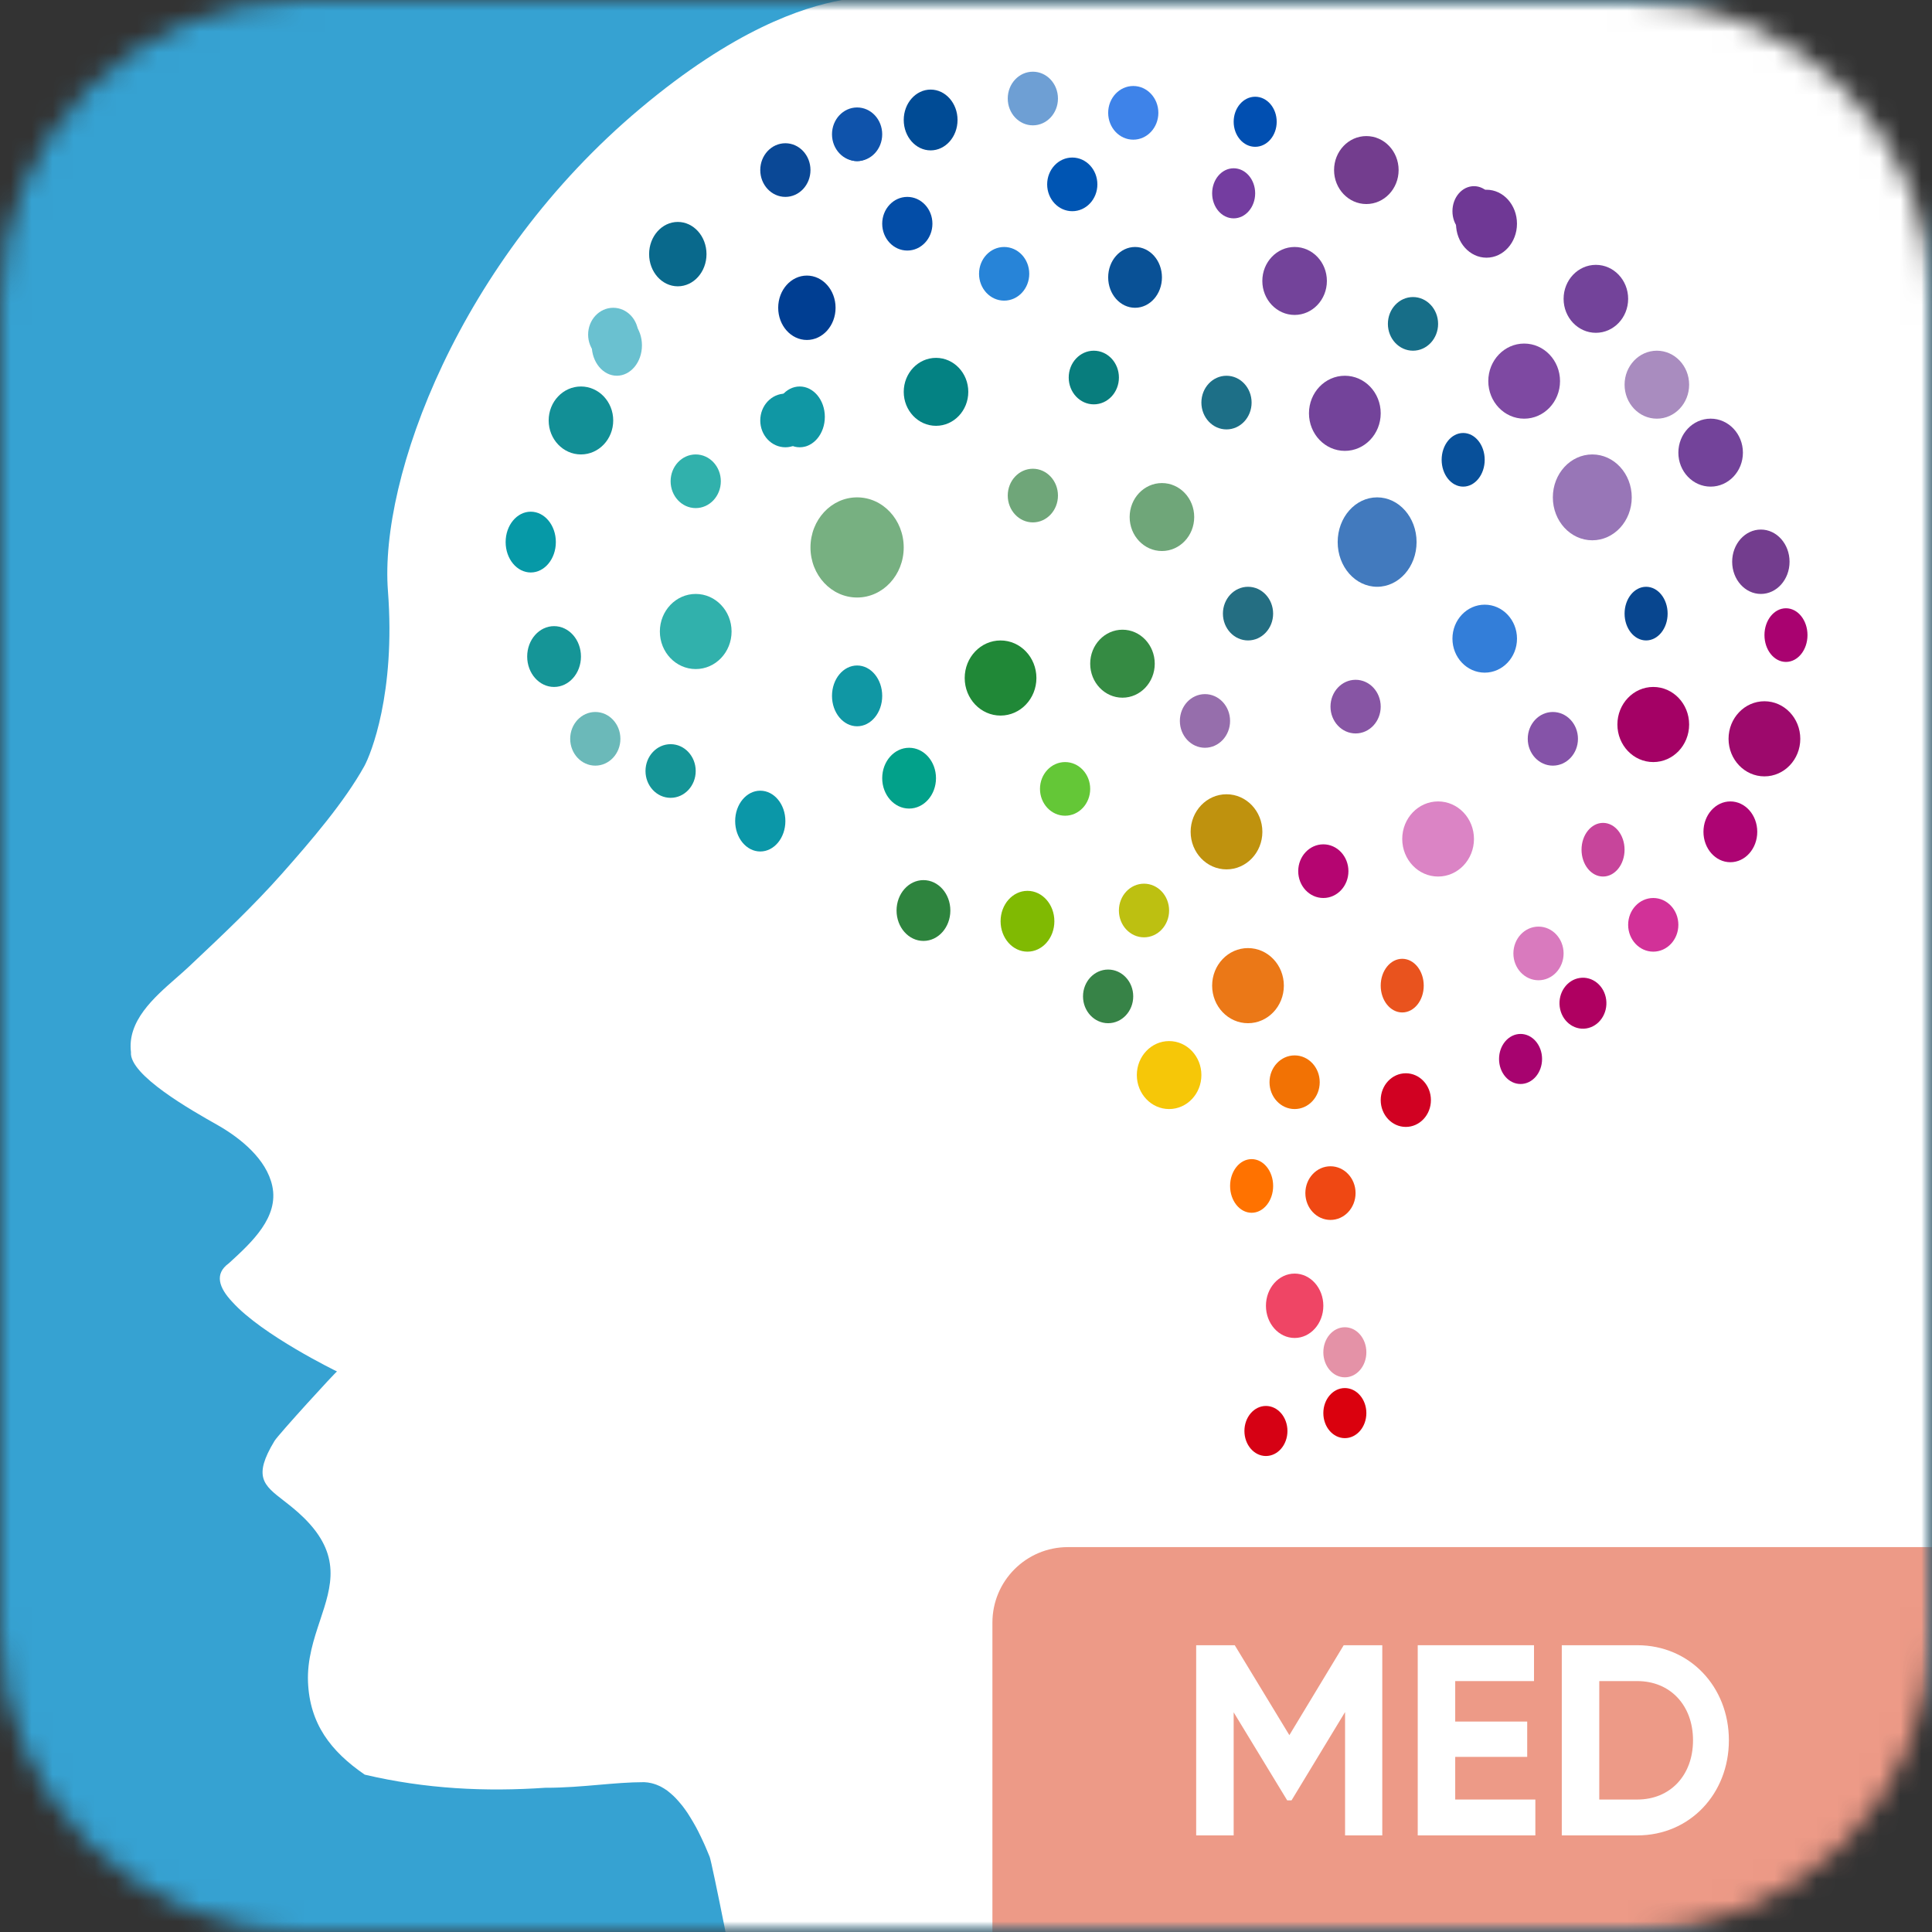 <svg width="92" height="92" viewBox="0 0 92 92" fill="none" xmlns="http://www.w3.org/2000/svg">
<rect x="0" y="0" width="92" height="92" fill="#333333" stroke="none"/>
<g clip-path="url(#clip0_20210_63708)">
<mask id="mask0_20210_63708" style="mask-type:alpha" maskUnits="userSpaceOnUse" x="0" y="0" width="92" height="92">
<path d="M0 14.375C0 6.436 6.436 0 14.375 0H77.625C85.564 0 92 6.436 92 14.375V77.625C92 85.564 85.564 92 77.625 92H14.375C6.436 92 0 85.564 0 77.625V14.375Z" fill="black"/>
</mask>
<g mask="url(#mask0_20210_63708)">
<rect width="92" height="92" rx="2" fill="#36A2D2"/>
<mask id="mask1_20210_63708" style="mask-type:luminance" maskUnits="userSpaceOnUse" x="0" y="0" width="92" height="92">
<rect width="92" height="92" rx="2" fill="white"/>
</mask>
<g mask="url(#mask1_20210_63708)">
<path fill-rule="evenodd" clip-rule="evenodd" d="M34.55 92C34.153 90.01 33.848 88.558 33.794 88.422C33.787 88.404 33.78 88.386 33.772 88.369C33.767 88.357 33.762 88.345 33.757 88.333C33.735 88.279 33.712 88.226 33.691 88.173C33.656 88.091 33.623 88.01 33.588 87.929C33.574 87.9 33.562 87.872 33.55 87.843C33.544 87.828 33.537 87.812 33.53 87.797C33.433 87.586 33.339 87.385 33.239 87.19C33.22 87.158 33.204 87.125 33.187 87.092C33.174 87.066 33.161 87.04 33.147 87.014C33.1 86.928 33.053 86.844 33.004 86.762C32.963 86.69 32.919 86.618 32.874 86.546C32.831 86.477 32.787 86.406 32.743 86.338C32.664 86.223 32.589 86.115 32.51 86.013C32.473 85.965 32.437 85.92 32.398 85.876C32.327 85.793 32.261 85.715 32.192 85.643C32.156 85.604 32.12 85.567 32.08 85.53C32.006 85.46 31.93 85.395 31.857 85.335C31.842 85.324 31.827 85.312 31.812 85.299C31.8 85.289 31.787 85.278 31.774 85.268C31.669 85.194 31.566 85.129 31.462 85.075C31.446 85.066 31.429 85.059 31.412 85.052C31.4 85.047 31.387 85.041 31.375 85.035C31.292 84.998 31.207 84.963 31.121 84.94C31.088 84.93 31.056 84.92 31.021 84.913C30.909 84.887 30.794 84.87 30.675 84.865C29.971 84.865 29.258 84.927 28.518 84.991C27.719 85.06 26.887 85.132 26 85.132L26.006 85.129C23.098 85.33 20.257 85.186 17.368 84.507C15.739 83.387 14.751 82.082 14.667 80.101C14.624 79.02 14.941 78.066 15.241 77.163C15.787 75.524 16.277 74.05 14.464 72.27C14.124 71.936 13.793 71.68 13.504 71.455C12.55 70.716 12.039 70.32 13.072 68.615C13.255 68.313 16.005 65.302 16.049 65.309C16.008 65.289 12.488 63.577 11.068 62.003C10.425 61.324 10.199 60.664 10.89 60.162C10.912 60.142 10.934 60.122 10.957 60.102C11.988 59.156 13.29 57.96 12.965 56.472C12.691 55.197 11.456 54.201 10.379 53.585L10.36 53.574C9.137 52.884 6.142 51.193 6.236 50.102C6.055 48.62 7.318 47.513 8.389 46.574C8.595 46.394 8.794 46.219 8.974 46.05C9.041 45.987 9.107 45.925 9.173 45.863C10.634 44.486 12.053 43.148 13.397 41.637C14.83 40.021 16.406 38.179 17.349 36.481C17.654 35.926 18.846 33.02 18.473 28.138C18.061 22.759 21.844 12.418 30.494 5.162C34.946 1.426 38.173 0.355 40.092 0H91.999V92H34.55Z" fill="white"/>
<path fill-rule="evenodd" clip-rule="evenodd" d="M25.274 27.261C25.934 27.261 26.469 26.613 26.469 25.813C26.469 25.014 25.934 24.366 25.274 24.366C24.613 24.366 24.078 25.014 24.078 25.813C24.078 26.613 24.613 27.261 25.274 27.261Z" fill="#0699A7"/>
<path fill-rule="evenodd" clip-rule="evenodd" d="M29.373 17.892C30.033 17.892 30.569 17.244 30.569 16.445C30.569 15.645 30.033 14.997 29.373 14.997C28.713 14.997 28.178 15.645 28.178 16.445C28.178 17.244 28.713 17.892 29.373 17.892Z" fill="#6AC1D0"/>
<path fill-rule="evenodd" clip-rule="evenodd" d="M38.082 21.299C38.742 21.299 39.278 20.651 39.278 19.851C39.278 19.052 38.742 18.404 38.082 18.404C37.422 18.404 36.887 19.052 36.887 19.851C36.887 20.651 37.422 21.299 38.082 21.299Z" fill="#1097A4"/>
<path fill-rule="evenodd" clip-rule="evenodd" d="M26.384 32.712C27.092 32.712 27.665 32.064 27.665 31.264C27.665 30.464 27.092 29.816 26.384 29.816C25.677 29.816 25.104 30.464 25.104 31.264C25.104 32.064 25.677 32.712 26.384 32.712Z" fill="#159597"/>
<path fill-rule="evenodd" clip-rule="evenodd" d="M27.664 21.64C28.513 21.64 29.201 20.916 29.201 20.022C29.201 19.128 28.513 18.404 27.664 18.404C26.815 18.404 26.127 19.128 26.127 20.022C26.127 20.916 26.815 21.64 27.664 21.64Z" fill="#128F96"/>
<path fill-rule="evenodd" clip-rule="evenodd" d="M33.129 24.195C33.789 24.195 34.325 23.623 34.325 22.917C34.325 22.212 33.789 21.64 33.129 21.64C32.469 21.64 31.934 22.212 31.934 22.917C31.934 23.623 32.469 24.195 33.129 24.195Z" fill="#31B1AC"/>
<path fill-rule="evenodd" clip-rule="evenodd" d="M33.13 31.86C34.073 31.86 34.837 31.059 34.837 30.072C34.837 29.084 34.073 28.283 33.13 28.283C32.187 28.283 31.422 29.084 31.422 30.072C31.422 31.059 32.187 31.86 33.13 31.86Z" fill="#31B1AC"/>
<path fill-rule="evenodd" clip-rule="evenodd" d="M47.645 34.075C48.588 34.075 49.353 33.274 49.353 32.286C49.353 31.298 48.588 30.498 47.645 30.498C46.702 30.498 45.938 31.298 45.938 32.286C45.938 33.274 46.702 34.075 47.645 34.075Z" fill="#208837"/>
<path fill-rule="evenodd" clip-rule="evenodd" d="M48.927 45.317C49.635 45.317 50.208 44.669 50.208 43.869C50.208 43.069 49.635 42.421 48.927 42.421C48.22 42.421 47.647 43.069 47.647 43.869C47.647 44.669 48.22 45.317 48.927 45.317Z" fill="#80BA02"/>
<path fill-rule="evenodd" clip-rule="evenodd" d="M52.768 48.724C53.428 48.724 53.963 48.151 53.963 47.446C53.963 46.74 53.428 46.169 52.768 46.169C52.108 46.169 51.572 46.74 51.572 47.446C51.572 48.151 52.108 48.724 52.768 48.724Z" fill="#378347"/>
<path fill-rule="evenodd" clip-rule="evenodd" d="M55.672 52.812C56.521 52.812 57.209 52.087 57.209 51.193C57.209 50.3 56.521 49.575 55.672 49.575C54.823 49.575 54.135 50.3 54.135 51.193C54.135 52.087 54.823 52.812 55.672 52.812Z" fill="#F6C708"/>
<path fill-rule="evenodd" clip-rule="evenodd" d="M58.405 41.399C59.348 41.399 60.113 40.598 60.113 39.611C60.113 38.623 59.348 37.822 58.405 37.822C57.462 37.822 56.697 38.623 56.697 39.611C56.697 40.598 57.462 41.399 58.405 41.399Z" fill="#BF920E"/>
<path fill-rule="evenodd" clip-rule="evenodd" d="M63.016 42.762C63.676 42.762 64.211 42.19 64.211 41.484C64.211 40.779 63.676 40.206 63.016 40.206C62.355 40.206 61.82 40.779 61.82 41.484C61.82 42.19 62.355 42.762 63.016 42.762Z" fill="#B50571"/>
<path fill-rule="evenodd" clip-rule="evenodd" d="M61.649 52.812C62.309 52.812 62.844 52.24 62.844 51.534C62.844 50.829 62.309 50.257 61.649 50.257C60.988 50.257 60.453 50.829 60.453 51.534C60.453 52.24 60.988 52.812 61.649 52.812Z" fill="#F27204"/>
<path fill-rule="evenodd" clip-rule="evenodd" d="M66.773 48.212C67.339 48.212 67.797 47.641 67.797 46.935C67.797 46.229 67.339 45.657 66.773 45.657C66.207 45.657 65.748 46.229 65.748 46.935C65.748 47.641 66.207 48.212 66.773 48.212Z" fill="#E9531E"/>
<path fill-rule="evenodd" clip-rule="evenodd" d="M72.407 51.619C72.973 51.619 73.432 51.086 73.432 50.427C73.432 49.769 72.973 49.235 72.407 49.235C71.842 49.235 71.383 49.769 71.383 50.427C71.383 51.086 71.842 51.619 72.407 51.619Z" fill="#A7036F"/>
<path fill-rule="evenodd" clip-rule="evenodd" d="M75.534 48.974C76.145 48.88 76.57 48.267 76.485 47.603C76.399 46.939 75.834 46.477 75.223 46.57C74.612 46.663 74.186 47.277 74.272 47.941C74.358 48.604 74.923 49.067 75.534 48.974Z" fill="#AF0061"/>
<path fill-rule="evenodd" clip-rule="evenodd" d="M82.398 41.058C83.105 41.058 83.679 40.41 83.679 39.61C83.679 38.811 83.105 38.163 82.398 38.163C81.691 38.163 81.117 38.811 81.117 39.61C81.117 40.41 81.691 41.058 82.398 41.058Z" fill="#AD0473"/>
<path fill-rule="evenodd" clip-rule="evenodd" d="M78.727 36.289C79.671 36.289 80.435 35.488 80.435 34.5C80.435 33.513 79.671 32.712 78.727 32.712C77.784 32.712 77.019 33.513 77.019 34.5C77.019 35.488 77.784 36.289 78.727 36.289Z" fill="#A40165"/>
<path fill-rule="evenodd" clip-rule="evenodd" d="M70.701 32.031C71.55 32.031 72.238 31.306 72.238 30.412C72.238 29.519 71.55 28.794 70.701 28.794C69.852 28.794 69.164 29.519 69.164 30.412C69.164 31.306 69.852 32.031 70.701 32.031Z" fill="#337ED9"/>
<path fill-rule="evenodd" clip-rule="evenodd" d="M76.335 41.74C76.901 41.74 77.36 41.168 77.36 40.462C77.36 39.757 76.901 39.185 76.335 39.185C75.769 39.185 75.311 39.757 75.311 40.462C75.311 41.168 75.769 41.74 76.335 41.74Z" fill="#C7459B"/>
<path fill-rule="evenodd" clip-rule="evenodd" d="M59.601 57.751C60.167 57.751 60.626 57.179 60.626 56.474C60.626 55.768 60.167 55.196 59.601 55.196C59.035 55.196 58.576 55.768 58.576 56.474C58.576 57.179 59.035 57.751 59.601 57.751Z" fill="#FF7200"/>
<path fill-rule="evenodd" clip-rule="evenodd" d="M64.04 65.587C64.606 65.587 65.065 65.053 65.065 64.394C65.065 63.736 64.606 63.202 64.04 63.202C63.474 63.202 63.016 63.736 63.016 64.394C63.016 65.053 63.474 65.587 64.04 65.587Z" fill="#E492A7"/>
<path fill-rule="evenodd" clip-rule="evenodd" d="M64.04 68.483C64.606 68.483 65.065 67.949 65.065 67.29C65.065 66.632 64.606 66.098 64.04 66.098C63.474 66.098 63.016 66.632 63.016 67.29C63.016 67.949 63.474 68.483 64.04 68.483Z" fill="#DA010E"/>
<path fill-rule="evenodd" clip-rule="evenodd" d="M60.282 69.334C60.848 69.334 61.307 68.8 61.307 68.142C61.307 67.483 60.848 66.95 60.282 66.95C59.717 66.95 59.258 67.483 59.258 68.142C59.258 68.8 59.717 69.334 60.282 69.334Z" fill="#D60114"/>
<path fill-rule="evenodd" clip-rule="evenodd" d="M32.276 13.634C33.031 13.634 33.643 12.948 33.643 12.101C33.643 11.255 33.031 10.568 32.276 10.568C31.522 10.568 30.91 11.255 30.91 12.101C30.91 12.948 31.522 13.634 32.276 13.634Z" fill="#09698C"/>
<path fill-rule="evenodd" clip-rule="evenodd" d="M43.205 11.931C43.865 11.931 44.401 11.359 44.401 10.653C44.401 9.948 43.865 9.376 43.205 9.376C42.545 9.376 42.01 9.948 42.01 10.653C42.01 11.359 42.545 11.931 43.205 11.931Z" fill="#034DA7"/>
<path fill-rule="evenodd" clip-rule="evenodd" d="M37.399 9.376C38.059 9.376 38.594 8.804 38.594 8.098C38.594 7.393 38.059 6.821 37.399 6.821C36.738 6.821 36.203 7.393 36.203 8.098C36.203 8.804 36.738 9.376 37.399 9.376Z" fill="#0A4896"/>
<path fill-rule="evenodd" clip-rule="evenodd" d="M40.814 7.673C41.38 7.673 41.838 7.139 41.838 6.48C41.838 5.822 41.38 5.288 40.814 5.288C40.248 5.288 39.789 5.822 39.789 6.48C39.789 7.139 40.248 7.673 40.814 7.673Z" fill="#0F53AB"/>
<path fill-rule="evenodd" clip-rule="evenodd" d="M44.316 7.161C45.023 7.161 45.597 6.513 45.597 5.713C45.597 4.914 45.023 4.266 44.316 4.266C43.609 4.266 43.035 4.914 43.035 5.713C43.035 6.513 43.609 7.161 44.316 7.161Z" fill="#004B95"/>
<path fill-rule="evenodd" clip-rule="evenodd" d="M38.423 16.189C39.177 16.189 39.789 15.503 39.789 14.656C39.789 13.81 39.177 13.123 38.423 13.123C37.668 13.123 37.057 13.81 37.057 14.656C37.057 15.503 37.668 16.189 38.423 16.189Z" fill="#003E92"/>
<path fill-rule="evenodd" clip-rule="evenodd" d="M51.061 10.057C51.721 10.057 52.256 9.485 52.256 8.78C52.256 8.074 51.721 7.502 51.061 7.502C50.401 7.502 49.865 8.074 49.865 8.78C49.865 9.485 50.401 10.057 51.061 10.057Z" fill="#0055B3"/>
<path fill-rule="evenodd" clip-rule="evenodd" d="M53.965 6.651C54.625 6.651 55.16 6.079 55.16 5.373C55.16 4.667 54.625 4.095 53.965 4.095C53.305 4.095 52.77 4.667 52.77 5.373C52.77 6.079 53.305 6.651 53.965 6.651Z" fill="#3E83E9"/>
<path fill-rule="evenodd" clip-rule="evenodd" d="M59.771 6.991C60.337 6.991 60.795 6.457 60.795 5.799C60.795 5.14 60.337 4.606 59.771 4.606C59.205 4.606 58.746 5.14 58.746 5.799C58.746 6.457 59.205 6.991 59.771 6.991Z" fill="#014FB1"/>
<path fill-rule="evenodd" clip-rule="evenodd" d="M58.745 10.398C59.311 10.398 59.77 9.864 59.77 9.206C59.77 8.547 59.311 8.013 58.745 8.013C58.179 8.013 57.721 8.547 57.721 9.206C57.721 9.864 58.179 10.398 58.745 10.398Z" fill="#743DA0"/>
<path fill-rule="evenodd" clip-rule="evenodd" d="M70.189 11.249C70.755 11.249 71.213 10.716 71.213 10.057C71.213 9.399 70.755 8.865 70.189 8.865C69.623 8.865 69.164 9.399 69.164 10.057C69.164 10.716 69.623 11.249 70.189 11.249Z" fill="#6F3895"/>
<path fill-rule="evenodd" clip-rule="evenodd" d="M70.786 12.271C71.587 12.271 72.237 11.547 72.237 10.653C72.237 9.76 71.587 9.035 70.786 9.035C69.984 9.035 69.334 9.76 69.334 10.653C69.334 11.547 69.984 12.271 70.786 12.271Z" fill="#6F3895"/>
<path fill-rule="evenodd" clip-rule="evenodd" d="M40.815 7.672C41.475 7.672 42.01 7.101 42.01 6.395C42.01 5.689 41.475 5.117 40.815 5.117C40.154 5.117 39.619 5.689 39.619 6.395C39.619 7.101 40.154 7.672 40.815 7.672Z" fill="#0F53AB"/>
<path fill-rule="evenodd" clip-rule="evenodd" d="M47.816 14.316C48.477 14.316 49.012 13.744 49.012 13.038C49.012 12.332 48.477 11.761 47.816 11.761C47.156 11.761 46.621 12.332 46.621 13.038C46.621 13.744 47.156 14.316 47.816 14.316Z" fill="#2784D8"/>
<path fill-rule="evenodd" clip-rule="evenodd" d="M49.184 5.969C49.844 5.969 50.379 5.397 50.379 4.692C50.379 3.986 49.844 3.414 49.184 3.414C48.523 3.414 47.988 3.986 47.988 4.692C47.988 5.397 48.523 5.969 49.184 5.969Z" fill="#6E9FD4"/>
<path fill-rule="evenodd" clip-rule="evenodd" d="M54.05 14.656C54.758 14.656 55.331 14.008 55.331 13.208C55.331 12.409 54.758 11.761 54.05 11.761C53.343 11.761 52.77 12.409 52.77 13.208C52.77 14.008 53.343 14.656 54.05 14.656Z" fill="#095196"/>
<path fill-rule="evenodd" clip-rule="evenodd" d="M44.572 20.277C45.421 20.277 46.109 19.553 46.109 18.659C46.109 17.765 45.421 17.041 44.572 17.041C43.723 17.041 43.035 17.765 43.035 18.659C43.035 19.553 43.723 20.277 44.572 20.277Z" fill="#048283"/>
<path fill-rule="evenodd" clip-rule="evenodd" d="M55.33 26.239C56.179 26.239 56.867 25.515 56.867 24.621C56.867 23.727 56.179 23.003 55.33 23.003C54.481 23.003 53.793 23.727 53.793 24.621C53.793 25.515 54.481 26.239 55.33 26.239Z" fill="#6FA679"/>
<path fill-rule="evenodd" clip-rule="evenodd" d="M53.451 33.223C54.3 33.223 54.988 32.498 54.988 31.605C54.988 30.711 54.3 29.986 53.451 29.986C52.602 29.986 51.914 30.711 51.914 31.605C51.914 32.498 52.602 33.223 53.451 33.223Z" fill="#358B43"/>
<path fill-rule="evenodd" clip-rule="evenodd" d="M65.578 27.942C66.615 27.942 67.456 26.989 67.456 25.813C67.456 24.637 66.615 23.684 65.578 23.684C64.54 23.684 63.699 24.637 63.699 25.813C63.699 26.989 64.54 27.942 65.578 27.942Z" fill="#427ABE"/>
<path fill-rule="evenodd" clip-rule="evenodd" d="M78.386 30.497C78.952 30.497 79.411 29.925 79.411 29.22C79.411 28.514 78.952 27.942 78.386 27.942C77.82 27.942 77.361 28.514 77.361 29.22C77.361 29.925 77.82 30.497 78.386 30.497Z" fill="#08468F"/>
<path fill-rule="evenodd" clip-rule="evenodd" d="M75.824 25.728C76.861 25.728 77.702 24.813 77.702 23.684C77.702 22.555 76.861 21.64 75.824 21.64C74.786 21.64 73.945 22.555 73.945 23.684C73.945 24.813 74.786 25.728 75.824 25.728Z" fill="#9876B7"/>
<path fill-rule="evenodd" clip-rule="evenodd" d="M69.675 23.173C70.241 23.173 70.7 22.601 70.7 21.895C70.7 21.19 70.241 20.618 69.675 20.618C69.109 20.618 68.65 21.19 68.65 21.895C68.65 22.601 69.109 23.173 69.675 23.173Z" fill="#08509A"/>
<path fill-rule="evenodd" clip-rule="evenodd" d="M72.579 19.937C73.522 19.937 74.287 19.136 74.287 18.148C74.287 17.16 73.522 16.36 72.579 16.36C71.636 16.36 70.871 17.16 70.871 18.148C70.871 19.136 71.636 19.937 72.579 19.937Z" fill="#7E49A2"/>
<path fill-rule="evenodd" clip-rule="evenodd" d="M78.898 19.937C79.747 19.937 80.435 19.212 80.435 18.318C80.435 17.425 79.747 16.7 78.898 16.7C78.049 16.7 77.361 17.425 77.361 18.318C77.361 19.212 78.049 19.937 78.898 19.937Z" fill="#A98CBF"/>
<path fill-rule="evenodd" clip-rule="evenodd" d="M85.046 31.52C85.612 31.52 86.071 30.948 86.071 30.242C86.071 29.537 85.612 28.965 85.046 28.965C84.48 28.965 84.022 29.537 84.022 30.242C84.022 30.948 84.48 31.52 85.046 31.52Z" fill="#A90270"/>
<path fill-rule="evenodd" clip-rule="evenodd" d="M83.851 28.283C84.605 28.283 85.217 27.597 85.217 26.75C85.217 25.903 84.605 25.217 83.851 25.217C83.096 25.217 82.484 25.903 82.484 26.75C82.484 27.597 83.096 28.283 83.851 28.283Z" fill="#733D8E"/>
<path fill-rule="evenodd" clip-rule="evenodd" d="M65.064 9.716C65.913 9.716 66.601 8.992 66.601 8.098C66.601 7.204 65.913 6.48 65.064 6.48C64.216 6.48 63.527 7.204 63.527 8.098C63.527 8.992 64.216 9.716 65.064 9.716Z" fill="#733D8E"/>
<path fill-rule="evenodd" clip-rule="evenodd" d="M61.648 14.997C62.497 14.997 63.185 14.272 63.185 13.379C63.185 12.485 62.497 11.761 61.648 11.761C60.8 11.761 60.111 12.485 60.111 13.379C60.111 14.272 60.8 14.997 61.648 14.997Z" fill="#73439A"/>
<path fill-rule="evenodd" clip-rule="evenodd" d="M75.994 15.848C76.843 15.848 77.531 15.124 77.531 14.23C77.531 13.336 76.843 12.612 75.994 12.612C75.145 12.612 74.457 13.336 74.457 14.23C74.457 15.124 75.145 15.848 75.994 15.848Z" fill="#73439A"/>
<path fill-rule="evenodd" clip-rule="evenodd" d="M81.459 23.173C82.308 23.173 82.996 22.448 82.996 21.555C82.996 20.661 82.308 19.936 81.459 19.936C80.61 19.936 79.922 20.661 79.922 21.555C79.922 22.448 80.61 23.173 81.459 23.173Z" fill="#73439A"/>
<path fill-rule="evenodd" clip-rule="evenodd" d="M43.291 38.503C43.998 38.503 44.571 37.855 44.571 37.056C44.571 36.256 43.998 35.608 43.291 35.608C42.583 35.608 42.01 36.256 42.01 37.056C42.01 37.855 42.583 38.503 43.291 38.503Z" fill="#02A18A"/>
<path fill-rule="evenodd" clip-rule="evenodd" d="M43.974 44.806C44.682 44.806 45.255 44.157 45.255 43.358C45.255 42.558 44.682 41.91 43.974 41.91C43.267 41.91 42.693 42.558 42.693 43.358C42.693 44.157 43.267 44.806 43.974 44.806Z" fill="#2E843E"/>
<path fill-rule="evenodd" clip-rule="evenodd" d="M50.719 38.844C51.379 38.844 51.914 38.272 51.914 37.566C51.914 36.861 51.379 36.289 50.719 36.289C50.059 36.289 49.523 36.861 49.523 37.566C49.523 38.272 50.059 38.844 50.719 38.844Z" fill="#64C737"/>
<path fill-rule="evenodd" clip-rule="evenodd" d="M54.477 44.635C55.137 44.635 55.672 44.063 55.672 43.358C55.672 42.652 55.137 42.08 54.477 42.08C53.816 42.08 53.281 42.652 53.281 43.358C53.281 44.063 53.816 44.635 54.477 44.635Z" fill="#BDC011"/>
<path fill-rule="evenodd" clip-rule="evenodd" d="M63.356 58.092C64.016 58.092 64.551 57.52 64.551 56.814C64.551 56.109 64.016 55.537 63.356 55.537C62.695 55.537 62.16 56.109 62.16 56.814C62.16 57.52 62.695 58.092 63.356 58.092Z" fill="#EF4813"/>
<path fill-rule="evenodd" clip-rule="evenodd" d="M61.649 63.713C62.404 63.713 63.016 63.027 63.016 62.18C63.016 61.333 62.404 60.647 61.649 60.647C60.895 60.647 60.283 61.333 60.283 62.18C60.283 63.027 60.895 63.713 61.649 63.713Z" fill="#EF4565"/>
<path fill-rule="evenodd" clip-rule="evenodd" d="M66.944 53.663C67.604 53.663 68.139 53.091 68.139 52.386C68.139 51.68 67.604 51.108 66.944 51.108C66.283 51.108 65.748 51.68 65.748 52.386C65.748 53.091 66.283 53.663 66.944 53.663Z" fill="#D10122"/>
<path fill-rule="evenodd" clip-rule="evenodd" d="M73.262 46.679C73.922 46.679 74.457 46.107 74.457 45.402C74.457 44.696 73.922 44.124 73.262 44.124C72.602 44.124 72.066 44.696 72.066 45.402C72.066 46.107 72.602 46.679 73.262 46.679Z" fill="#D97ABE"/>
<path fill-rule="evenodd" clip-rule="evenodd" d="M78.727 45.317C79.387 45.317 79.922 44.745 79.922 44.039C79.922 43.334 79.387 42.762 78.727 42.762C78.067 42.762 77.531 43.334 77.531 44.039C77.531 44.745 78.067 45.317 78.727 45.317Z" fill="#D23198"/>
<path fill-rule="evenodd" clip-rule="evenodd" d="M73.945 36.459C74.606 36.459 75.141 35.887 75.141 35.182C75.141 34.476 74.606 33.904 73.945 33.904C73.285 33.904 72.75 34.476 72.75 35.182C72.75 35.887 73.285 36.459 73.945 36.459Z" fill="#8553A8"/>
<path fill-rule="evenodd" clip-rule="evenodd" d="M64.553 34.926C65.213 34.926 65.748 34.354 65.748 33.649C65.748 32.943 65.213 32.371 64.553 32.371C63.893 32.371 63.357 32.943 63.357 33.649C63.357 34.354 63.893 34.926 64.553 34.926Z" fill="#8755A4"/>
<path fill-rule="evenodd" clip-rule="evenodd" d="M57.379 35.608C58.039 35.608 58.575 35.036 58.575 34.33C58.575 33.624 58.039 33.053 57.379 33.053C56.719 33.053 56.184 33.624 56.184 34.33C56.184 35.036 56.719 35.608 57.379 35.608Z" fill="#966EAC"/>
<path fill-rule="evenodd" clip-rule="evenodd" d="M59.43 30.497C60.09 30.497 60.625 29.925 60.625 29.22C60.625 28.514 60.09 27.942 59.43 27.942C58.77 27.942 58.234 28.514 58.234 29.22C58.234 29.925 58.77 30.497 59.43 30.497Z" fill="#246E82"/>
<path fill-rule="evenodd" clip-rule="evenodd" d="M67.285 16.7C67.945 16.7 68.481 16.128 68.481 15.423C68.481 14.717 67.945 14.145 67.285 14.145C66.625 14.145 66.09 14.717 66.09 15.423C66.09 16.128 66.625 16.7 67.285 16.7Z" fill="#176E88"/>
<path fill-rule="evenodd" clip-rule="evenodd" d="M58.404 20.448C59.065 20.448 59.6 19.876 59.6 19.17C59.6 18.465 59.065 17.893 58.404 17.893C57.744 17.893 57.209 18.465 57.209 19.17C57.209 19.876 57.744 20.448 58.404 20.448Z" fill="#1D6F87"/>
<path fill-rule="evenodd" clip-rule="evenodd" d="M52.086 19.255C52.746 19.255 53.282 18.683 53.282 17.978C53.282 17.272 52.746 16.7 52.086 16.7C51.426 16.7 50.891 17.272 50.891 17.978C50.891 18.683 51.426 19.255 52.086 19.255Z" fill="#087D7D"/>
<path fill-rule="evenodd" clip-rule="evenodd" d="M40.814 28.453C42.04 28.453 43.034 27.386 43.034 26.069C43.034 24.752 42.04 23.684 40.814 23.684C39.588 23.684 38.594 24.752 38.594 26.069C38.594 27.386 39.588 28.453 40.814 28.453Z" fill="#77B081"/>
<path fill-rule="evenodd" clip-rule="evenodd" d="M49.184 24.876C49.844 24.876 50.379 24.304 50.379 23.599C50.379 22.893 49.844 22.321 49.184 22.321C48.523 22.321 47.988 22.893 47.988 23.599C47.988 24.304 48.523 24.876 49.184 24.876Z" fill="#6FA679"/>
<path fill-rule="evenodd" clip-rule="evenodd" d="M68.481 41.74C69.424 41.74 70.189 40.939 70.189 39.951C70.189 38.963 69.424 38.163 68.481 38.163C67.538 38.163 66.773 38.963 66.773 39.951C66.773 40.939 67.538 41.74 68.481 41.74Z" fill="#DB84C5"/>
<path fill-rule="evenodd" clip-rule="evenodd" d="M59.428 48.724C60.372 48.724 61.136 47.923 61.136 46.935C61.136 45.947 60.372 45.147 59.428 45.147C58.485 45.147 57.721 45.947 57.721 46.935C57.721 47.923 58.485 48.724 59.428 48.724Z" fill="#EB7817"/>
<path fill-rule="evenodd" clip-rule="evenodd" d="M84.02 36.97C84.963 36.97 85.728 36.169 85.728 35.182C85.728 34.194 84.963 33.393 84.02 33.393C83.077 33.393 82.312 34.194 82.312 35.182C82.312 36.169 83.077 36.97 84.02 36.97Z" fill="#9D096C"/>
<path fill-rule="evenodd" clip-rule="evenodd" d="M64.04 21.47C64.983 21.47 65.748 20.669 65.748 19.681C65.748 18.693 64.983 17.893 64.04 17.893C63.097 17.893 62.332 18.693 62.332 19.681C62.332 20.669 63.097 21.47 64.04 21.47Z" fill="#73439A"/>
<path fill-rule="evenodd" clip-rule="evenodd" d="M31.934 37.992C32.594 37.992 33.129 37.42 33.129 36.715C33.129 36.009 32.594 35.437 31.934 35.437C31.273 35.437 30.738 36.009 30.738 36.715C30.738 37.42 31.273 37.992 31.934 37.992Z" fill="#159597"/>
<path fill-rule="evenodd" clip-rule="evenodd" d="M28.348 36.459C29.008 36.459 29.543 35.887 29.543 35.182C29.543 34.476 29.008 33.904 28.348 33.904C27.688 33.904 27.152 34.476 27.152 35.182C27.152 35.887 27.688 36.459 28.348 36.459Z" fill="#6BB9B9"/>
<path fill-rule="evenodd" clip-rule="evenodd" d="M29.201 17.211C29.861 17.211 30.397 16.639 30.397 15.934C30.397 15.228 29.861 14.656 29.201 14.656C28.541 14.656 28.006 15.228 28.006 15.934C28.006 16.639 28.541 17.211 29.201 17.211Z" fill="#6AC1D0"/>
<path fill-rule="evenodd" clip-rule="evenodd" d="M37.399 21.299C38.059 21.299 38.594 20.727 38.594 20.022C38.594 19.316 38.059 18.744 37.399 18.744C36.738 18.744 36.203 19.316 36.203 20.022C36.203 20.727 36.738 21.299 37.399 21.299Z" fill="#1097A4"/>
<path fill-rule="evenodd" clip-rule="evenodd" d="M40.815 34.585C41.475 34.585 42.01 33.937 42.01 33.138C42.01 32.338 41.475 31.69 40.815 31.69C40.154 31.69 39.619 32.338 39.619 33.138C39.619 33.937 40.154 34.585 40.815 34.585Z" fill="#1097A4"/>
<path fill-rule="evenodd" clip-rule="evenodd" d="M36.203 40.547C36.864 40.547 37.399 39.899 37.399 39.099C37.399 38.3 36.864 37.652 36.203 37.652C35.543 37.652 35.008 38.3 35.008 39.099C35.008 39.899 35.543 40.547 36.203 40.547Z" fill="#0B97A8"/>
<path d="M47.258 77.266C47.258 75.281 48.867 73.672 50.852 73.672H92V92H47.258V77.266Z" fill="#ED9A87"/>
<path d="M65.823 78.344H63.986L61.398 82.626L58.798 78.344H56.961V87.4H58.746V81.539L61.295 85.731H61.502L64.051 81.526V87.4H65.823V78.344Z" fill="white"/>
<path d="M69.296 85.692V83.661H72.724V81.979H69.296V80.052H73.048V78.344H67.511V87.4H73.112V85.692H69.296Z" fill="white"/>
<path d="M77.968 78.344H74.371V87.4H77.968C80.465 87.4 82.328 85.421 82.328 82.872C82.328 80.323 80.465 78.344 77.968 78.344ZM77.968 85.692H76.156V80.052H77.968C79.533 80.052 80.62 81.203 80.62 82.872C80.62 84.541 79.533 85.692 77.968 85.692Z" fill="white"/>
</g>
</g>
</g>
<defs>
<clipPath id="clip0_20210_63708">
<rect width="92" height="92" fill="white"/>
</clipPath>
</defs>
</svg>
